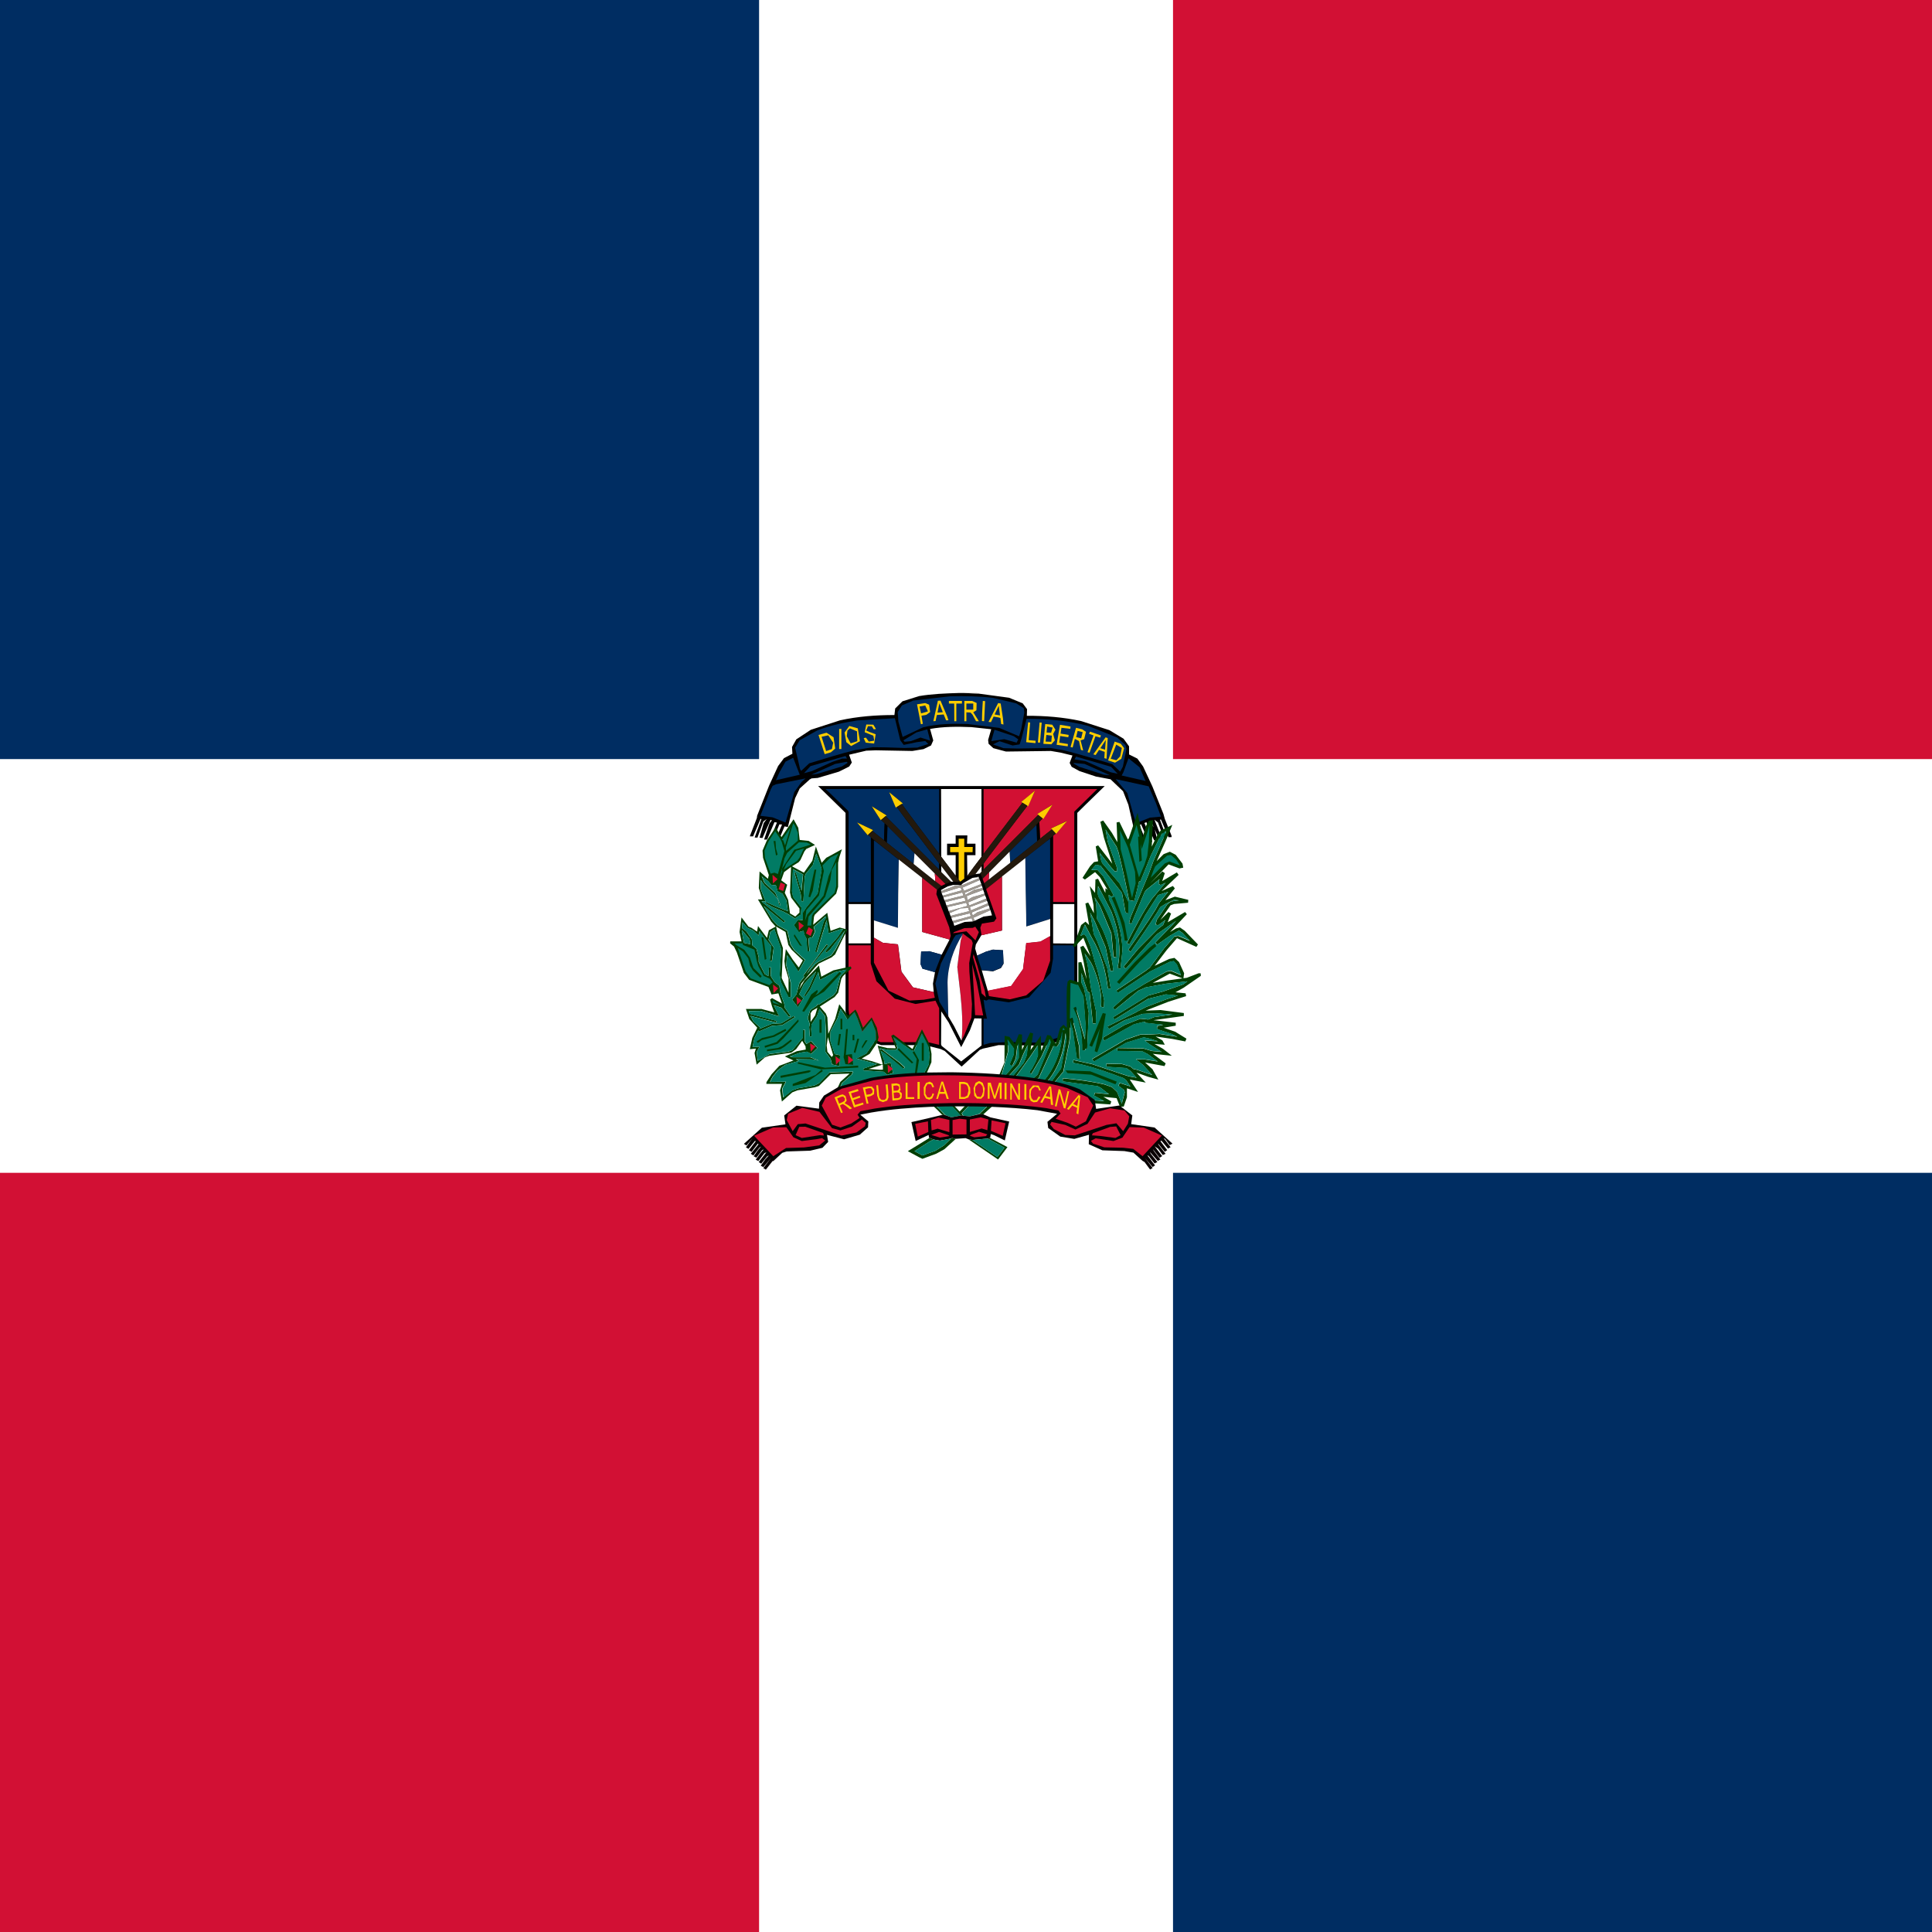 <?xml version="1.0" encoding="utf-8"?>
<!-- Generator: Adobe Illustrator 15.1.0, SVG Export Plug-In  -->
<!DOCTYPE svg PUBLIC "-//W3C//DTD SVG 1.1//EN" "http://www.w3.org/Graphics/SVG/1.1/DTD/svg11.dtd">
<svg version="1.1"
	 xmlns="http://www.w3.org/2000/svg" xmlns:xlink="http://www.w3.org/1999/xlink" xmlns:a="http://ns.adobe.com/AdobeSVGViewerExtensions/3.0/"
	 x="0px" y="0px" width="20px" height="20px" viewBox="5.184 0.143 20 20"
	 overflow="visible" enable-background="new 5.184 0.143 20 20" xml:space="preserve">
<rect x="5.184" y="0.143" width="20" height="20" fill="#808080" stroke="none"/>
<defs>
</defs>
<path fill="#231F20" d="M0,20.285V0h30.368v20.224v0.062H0z M30.307,20.224V20.16V20.224z M0.128,20.16h30.116L30.241,0.125H0.128
	V20.16z"/>
<rect x="0.063" y="0.062" fill="#002D62" width="15.12" height="10.08"/>
<rect x="15.184" y="0.062" fill="#D21034" width="15.122" height="10.08"/>
<rect x="15.184" y="10.143" fill="#002D62" width="15.122" height="10.081"/>
<rect x="0.063" y="10.143" fill="#D21034" width="15.12" height="10.081"/>
<polygon fill="#FFFFFF" points="30.305,8.001 17.327,8.001 17.327,0.062 13.042,0.062 13.042,8.001 0.063,8.001 0.063,12.284 
	13.042,12.284 13.042,20.224 17.327,20.224 17.327,12.284 30.305,12.284 "/>
<path d="M15.107,7.317h0.056l0.15,0.006l0.317,0.043l0.141,0.058l0.045,0.06l-0.002,0.069C16,7.552,16.19,7.567,16.374,7.607
	l0.293,0.094l0.148,0.089l0.057,0.079v0.084l0.086,0.043l0.059,0.081l0.096,0.206l0.115,0.286l0.014,0.051l0.07,0.175v0.014
	L17.28,8.81l-0.078-0.184l-0.01,0.003l0.07,0.189L17.231,8.82l-0.059-0.162l-0.037-0.029l0.076,0.192L17.18,8.823l-0.084-0.185
	l-0.014,0.003l0.053,0.077l0.029,0.122l-0.033,0.002l-0.08-0.188l-0.02,0.009l0.08,0.19l-0.004,0.009h-0.029l-0.082-0.187
	l-0.016,0.009l0.082,0.203h-0.031l-0.086-0.19l-0.027,0.01l-0.053-0.233l-0.055-0.14L16.68,8.21l-0.15-0.028l-0.172-0.057
	l-0.08-0.044l-0.021-0.04l0.029-0.077l-0.123-0.03l-0.1-0.017l-0.307,0.004l-0.158,0.002l-0.131-0.035l-0.049-0.045l-0.005-0.04
	l0.032-0.111l-0.207-0.022c-0.145-0.006-0.287-0.006-0.426,0.019l0.033,0.119L14.822,7.86l-0.078,0.038l-0.115,0.019L14.25,7.91
	l-0.099,0.004l-0.177,0.042l0.028,0.081l-0.027,0.041l-0.106,0.053L13.65,8.196l-0.065,0.005l-0.019,0.011l-0.103,0.093
	l-0.048,0.101L13.34,8.704l-0.035-0.006l-0.076,0.183L13.194,8.88l0.086-0.202l-0.028-0.001l-0.074,0.18l-0.031-0.002l0.08-0.197
	l-0.026-0.004l-0.076,0.18h-0.031l0.056-0.167l0.024-0.031l-0.013-0.006l-0.084,0.188l-0.03-0.003l0.043-0.152l0.031-0.041
	l-0.035,0.025l-0.061,0.167l-0.029-0.001l0.07-0.191l-0.009-0.002L12.98,8.801h-0.032V8.795l0.071-0.184l0.003-0.024l0.123-0.31
	l0.094-0.204L13.3,7.991l0.087-0.045l-0.004-0.07l0.044-0.079l0.15-0.099l0.302-0.098c0.186-0.041,0.375-0.055,0.564-0.055
	l0.008-0.068l0.075-0.074l0.172-0.054C14.833,7.326,14.97,7.321,15.107,7.317z"/>
<polygon fill="#9E9890" points="15.163,7.317 15.3,7.317 15.313,7.323 "/>
<path fill="#002E62" d="M14.638,7.395l0.382-0.044c0.15-0.004,0.299-0.001,0.448,0.017l0.236,0.056l0.078,0.05l0.006,0.045
	l-0.033,0.176l-0.021,0.07l-0.207-0.087l-0.328-0.04c-0.154-0.005-0.311-0.003-0.461,0.035l-0.21,0.099l-0.044-0.159l-0.007-0.099
	l0.044-0.069L14.638,7.395z"/>
<polygon fill="#FDCD00" points="14.846,7.609 14.893,7.397 14.92,7.396 14.988,7.556 15.002,7.599 14.978,7.6 14.953,7.539 
	14.882,7.545 14.869,7.607 "/>
<polygon fill="#FDCD00" points="15.358,7.399 15.382,7.401 15.372,7.609 15.349,7.607 15.351,7.521 "/>
<polygon fill="#FDCD00" points="15.007,7.399 15.142,7.399 15.142,7.426 15.084,7.426 15.084,7.609 15.063,7.609 15.062,7.426 
	15.007,7.426 "/>
<polygon fill="#FDCD00" points="15.167,7.399 15.247,7.399 15.294,7.42 15.292,7.496 15.259,7.516 15.317,7.609 15.288,7.609 
	15.252,7.542 15.231,7.519 15.188,7.517 15.188,7.609 15.167,7.609 "/>
<polygon fill="#FDCD00" points="14.677,7.434 14.762,7.421 14.802,7.438 14.813,7.514 14.773,7.543 14.723,7.552 14.737,7.636 
	14.717,7.64 "/>
<polygon fill="#002E62" points="14.908,7.423 14.944,7.516 14.889,7.52 "/>
<polygon fill="#FDCD00" points="15.517,7.421 15.543,7.426 15.567,7.582 15.572,7.643 15.548,7.638 15.54,7.576 15.522,7.57 
	15.47,7.561 15.442,7.619 15.417,7.616 "/>
<rect x="15.188" y="7.426" fill="#002E62" width="0.071" height="0.063"/>
<polygon fill="#002E62" points="14.703,7.457 14.762,7.446 14.79,7.507 14.719,7.528 "/>
<polygon fill="#002E62" points="15.523,7.449 15.536,7.549 15.48,7.539 "/>
<path fill="#002E62" d="M14.059,7.601l0.389-0.023l0.055,0.227l0.036,0.049l0.135-0.028l0.088-0.012l0.032,0.03l-0.113,0.038
	l-0.135,0.004L14.361,7.88l-0.14-0.002l-0.186,0.03c-0.158,0.039-0.316,0.089-0.474,0.137l-0.083,0.078l-0.011-0.016l-0.052-0.224
	l0.047-0.077l0.183-0.102C13.777,7.652,13.919,7.623,14.059,7.601z"/>
<path fill="#002E62" d="M15.758,7.79l0.053-0.206c0.215-0.001,0.432,0.019,0.639,0.074l0.301,0.121l0.084,0.077l0.01,0.04
	l-0.037,0.183L16.78,8.131l-0.082-0.078c-0.172-0.05-0.342-0.105-0.516-0.146l-0.123-0.021l-0.34,0.006l-0.147-0.004l-0.109-0.039
	l0.068-0.033l0.135,0.044l0.073-0.011L15.758,7.79z"/>
<polygon fill="#FDCD00" points="15.827,7.62 15.848,7.623 15.833,7.805 15.905,7.811 15.903,7.836 15.807,7.826 "/>
<rect x="15.848" y="7.726" transform="matrix(-0.085 0.996 -0.996 -0.085 25.01 -7.504)" fill="#FDCD00" width="0.208" height="0.022"/>
<polygon fill="#FDCD00" points="14.152,7.643 14.225,7.645 14.252,7.69 14.229,7.693 14.209,7.661 14.169,7.661 14.151,7.705 
	14.186,7.721 14.249,7.744 14.233,7.84 14.146,7.831 14.125,7.784 14.148,7.779 14.178,7.82 14.234,7.81 14.225,7.759 14.135,7.723 
	"/>
<polygon fill="#FDCD00" points="16.004,7.638 16.077,7.645 16.11,7.697 16.086,7.741 16.104,7.807 16.067,7.848 15.985,7.843 "/>
<polygon fill="#FDCD00" points="16.122,7.853 16.157,7.646 16.266,7.664 16.264,7.688 16.172,7.677 16.163,7.737 16.247,7.751 
	16.243,7.775 16.159,7.762 16.149,7.831 16.239,7.845 16.237,7.869 "/>
<polygon fill="#FDCD00" points="13.976,7.658 14.064,7.683 14.086,7.816 13.995,7.866 13.945,7.826 13.927,7.726 "/>
<polygon fill="#002E62" points="16.024,7.664 16.081,7.675 16.065,7.728 16.018,7.726 "/>
<polygon fill="#FDCD00" points="16.323,7.677 16.387,7.693 16.426,7.719 16.407,7.795 16.37,7.807 16.397,7.912 16.374,7.906 
	16.354,7.815 16.311,7.792 16.288,7.881 16.266,7.876 "/>
<polygon fill="#002E62" points="13.983,7.683 14.056,7.714 14.059,7.816 13.99,7.838 13.95,7.765 13.957,7.705 "/>
<rect x="13.871" y="7.689" fill="#FDCD00" width="0.023" height="0.208"/>
<polygon fill="#002E62" points="14.67,7.725 14.783,7.693 14.813,7.81 14.713,7.778 14.615,7.815 14.548,7.822 14.536,7.807 "/>
<polygon fill="#002E62" points="15.446,7.815 15.479,7.697 15.679,7.764 15.725,7.797 15.708,7.831 15.58,7.795 "/>
<rect x="16.328" y="7.711" transform="matrix(-0.972 -0.234 0.234 -0.972 30.443 19.102)" fill="#002E62" width="0.054" height="0.066"/>
<polygon fill="#FDCD00" points="16.467,7.717 16.581,7.756 16.573,7.779 16.524,7.765 16.463,7.935 16.442,7.93 16.504,7.756 
	16.458,7.739 "/>
<polygon fill="#FDCD00" points="13.657,7.751 13.74,7.728 13.813,7.775 13.83,7.892 13.785,7.931 13.721,7.95 "/>
<polygon fill="#002E62" points="16.016,7.751 16.073,7.759 16.067,7.822 16.008,7.82 "/>
<polygon fill="#002E62" points="13.689,7.77 13.758,7.755 13.809,7.832 13.796,7.897 13.736,7.918 "/>
<polygon fill="#FDCD00" points="16.629,7.776 16.651,7.783 16.639,7.998 16.616,7.991 16.62,7.927 16.561,7.906 16.526,7.959 
	16.502,7.952 "/>
<polygon fill="#002E62" points="16.575,7.888 16.631,7.803 16.624,7.904 "/>
<polygon fill="#FDCD00" points="16.723,7.82 16.786,7.842 16.821,7.888 16.792,7.998 16.727,8.038 16.655,8.015 "/>
<polygon fill="#002E62" points="16.739,7.851 16.797,7.886 16.78,7.972 16.741,8.013 16.682,7.998 "/>
<polygon fill="#002E62" points="13.574,8.074 13.937,7.969 13.952,7.996 13.9,7.996 13.797,8.031 13.59,8.125 13.507,8.147 "/>
<polygon fill="#002E62" points="16.323,7.975 16.686,8.081 16.754,8.153 16.68,8.137 16.422,8.023 16.307,8.004 "/>
<polygon fill="#002E62" points="13.315,8.028 13.395,7.987 13.463,8.163 13.216,8.22 13.253,8.138 "/>
<polygon fill="#002E62" points="16.866,7.993 16.981,8.086 17.043,8.228 16.795,8.171 16.813,8.138 "/>
<polygon fill="#002E62" points="13.83,8.051 13.947,8.029 13.96,8.039 13.9,8.077 13.645,8.154 13.582,8.163 "/>
<polygon fill="#002E62" points="16.299,8.041 16.411,8.051 16.674,8.168 16.612,8.163 16.354,8.08 16.299,8.048 "/>
<polygon fill="#002E62" points="13.216,8.262 13.523,8.201 13.482,8.238 13.407,8.342 13.316,8.658 13.181,8.604 13.055,8.588 
	13.163,8.315 13.182,8.278 "/>
<polygon fill="#002E62" points="16.733,8.208 17.075,8.283 17.149,8.453 17.202,8.597 17.088,8.607 16.942,8.666 16.854,8.353 "/>
<polygon points="13.653,8.28 16.62,8.28 16.426,8.469 16.336,8.558 16.336,10.572 16.315,10.713 16.149,10.92 16.012,10.967 
	15.521,10.962 15.36,10.998 15.327,11.011 15.139,11.184 15.122,11.169 14.963,11.022 14.923,11.003 14.762,10.962 14.305,10.962 
	14.099,10.888 13.955,10.697 13.937,10.61 13.937,8.558 "/>
<path fill="#002E62" d="M13.729,8.311c0.393,0,0.786,0,1.177,0c0,0.223,0.002,0.446,0,0.669l-0.004-0.004
	c-0.128-0.17-0.256-0.337-0.383-0.51L14.53,8.46l-0.142-0.116l0.071,0.151l0.008,0.002l0.091,0.124
	c0.115,0.152,0.232,0.307,0.347,0.458l-0.001,0.065c-0.184-0.184-0.369-0.367-0.553-0.553l0.012-0.007L14.209,8.49l0.093,0.144
	l0.003-0.003l0.037,0.035l-0.006,0.176l-0.121-0.097l0.008-0.01l-0.167-0.078l0.113,0.134l0.002-0.006l0.028,0.025
	c0,0.224,0.002,0.447,0,0.67l-0.23,0.001c-0.001-0.309,0-0.622,0-0.933l-0.009-0.015l-0.192-0.187L13.729,8.311z"/>
<path fill="#FFFFFF" d="M14.926,8.311c0.139,0,0.281,0,0.418,0c0,0.224,0,0.448,0,0.673v0.03l-0.076,0.1l-0.07,0.095l-0.003-0.213
	h0.087V8.877h-0.087l0.003-0.086h-0.121v0.086h-0.089v0.118h0.089v0.21l-0.005-0.003l-0.144-0.19V9.006
	C14.926,8.773,14.928,8.543,14.926,8.311z"/>
<path fill="#D21033" d="M15.366,8.311c0.392,0,0.785,0,1.177,0l-0.238,0.234c-0.002,0.312,0,0.626,0,0.937L16.086,9.48
	c0-0.229,0-0.456,0-0.686l0.027-0.022l0.004,0.002l0.113-0.134L16.063,8.72l0.01,0.009L15.95,8.826l-0.006-0.155V8.65l0.033-0.036
	l0.006,0.004l0.096-0.146l-0.156,0.097l0.01,0.009c-0.188,0.189-0.377,0.379-0.566,0.566l0.001-0.063l0.021-0.031
	c0.133-0.176,0.267-0.354,0.403-0.53l0.027-0.035l0.018-0.025l0.062-0.132l-0.143,0.117l0.012,0.009
	c-0.135,0.176-0.267,0.353-0.402,0.53V8.716V8.311z"/>
<polygon fill="#FDCD00" points="15.756,8.444 15.899,8.327 15.827,8.49 15.768,8.453 "/>
<polygon fill="#FDCD00" points="14.389,8.344 14.53,8.46 14.519,8.466 14.468,8.497 14.457,8.503 "/>
<path fill="#23190D" d="M15.768,8.453l0.051,0.031L15.792,8.52c-0.136,0.177-0.27,0.354-0.403,0.53l-0.021,0.031l-0.001,0.063
	c0.188-0.188,0.378-0.377,0.566-0.566l0.045,0.036L15.944,8.65v0.021l-0.006-0.016l-0.025,0.027L15.635,8.96l-0.211,0.213
	L15.356,9.24L15.33,9.182l0.015-0.017l0.018-0.022L15.36,9.089l-0.016,0.021l-0.062,0.083l-0.011,0.004l-0.082,0.021l0.009-0.01
	l0.07-0.095l0.076-0.1l0.021-0.03C15.501,8.806,15.633,8.629,15.768,8.453z"/>
<path fill="#23190D" d="M14.468,8.497l0.05-0.031c0.127,0.173,0.255,0.34,0.383,0.51l0.026,0.036l0.144,0.19l0.036,0.046
	l0.017,0.021l0.002,0.002l-0.075-0.001L14.93,9.111l-0.024-0.032c-0.114-0.151-0.231-0.306-0.347-0.458L14.468,8.497z"/>
<polygon fill="#FDCD00" points="15.922,8.569 16.079,8.473 15.985,8.621 15.977,8.614 15.932,8.578 "/>
<polygon fill="#FDCD00" points="14.209,8.49 14.363,8.585 14.352,8.592 14.305,8.631 14.302,8.634 "/>
<path fill="#23190D" d="M14.305,8.631l0.047-0.039c0.185,0.186,0.37,0.369,0.553,0.553l0.024,0.026L15.03,9.27L14.97,9.294
	l-0.002-0.003l-0.106-0.105l-0.21-0.21l-0.279-0.279l-0.03-0.03L14.305,8.631z"/>
<polygon fill="#FDCD00" points="16.063,8.72 16.231,8.641 16.118,8.774 16.114,8.772 16.073,8.729 "/>
<polygon fill="#FDCD00" points="14.056,8.657 14.222,8.736 14.214,8.745 14.17,8.785 14.168,8.791 "/>
<polygon points="15.913,8.683 15.938,8.655 15.944,8.671 15.95,8.826 15.92,8.852 "/>
<polygon points="14.342,8.666 14.372,8.696 14.365,8.867 14.335,8.842 "/>
<polygon fill="#002E62" points="15.635,8.96 15.913,8.683 15.92,8.852 15.642,9.074 "/>
<polygon fill="#002E62" points="14.372,8.696 14.651,8.976 14.642,9.087 14.365,8.867 "/>
<polygon fill="#23190D" points="15.95,8.826 16.073,8.729 16.114,8.772 16.086,8.795 16.016,8.854 15.797,9.025 15.556,9.217 
	15.394,9.346 15.396,9.355 15.372,9.286 15.419,9.248 15.642,9.074 15.92,8.852 "/>
<polygon fill="#23190D" points="14.17,8.785 14.214,8.745 14.335,8.842 14.365,8.867 14.642,9.087 14.867,9.266 14.929,9.313 
	14.932,9.312 14.885,9.354 14.731,9.231 14.488,9.041 14.255,8.858 14.199,8.811 "/>
<polygon fill="#FDCD00" points="15.166,8.825 15.166,8.911 15.254,8.911 15.252,8.965 15.166,8.965 15.166,9.238 15.125,9.27 
	15.108,9.248 15.108,8.965 15.02,8.965 15.02,8.911 15.108,8.911 15.108,8.825 "/>
<path fill="#002E62" d="M16.016,8.854l0.039-0.029v0.308c0,0.175,0,0.349,0,0.522l-0.248,0.078c0-0.173-0.008-0.345-0.008-0.516
	l-0.002-0.192L16.016,8.854z"/>
<path fill="#002E62" d="M14.231,8.843l0.023,0.016l0.233,0.183l-0.004,0.24c-0.004,0.157-0.002,0.313-0.005,0.467l-0.248-0.077
	C14.231,9.396,14.231,9.119,14.231,8.843z"/>
<polygon fill="#FFFFFF" points="15.424,9.173 15.635,8.96 15.642,9.074 15.419,9.248 "/>
<polygon fill="#FFFFFF" points="14.642,9.087 14.651,8.976 14.861,9.186 14.867,9.266 "/>
<path fill="#FFFFFF" d="M15.556,9.217l0.242-0.191l0.002,0.192c0,0.171,0.008,0.343,0.008,0.516l0.248-0.078v0.177l-0.002,0.002
	l-0.1,0.056l-0.146,0.016l-0.033,0.269l-0.123,0.175l-0.242,0.05l-0.063-0.214l0.117,0.011l0.082-0.034l0.027-0.045L15.567,9.98
	l-0.104-0.007l-0.074,0.022L15.3,10.035l-0.021-0.073l0.007-0.042l0.057-0.096h0.003l0.211-0.049
	C15.556,9.59,15.556,9.404,15.556,9.217z"/>
<path fill="#FFFFFF" d="M14.488,9.041l0.243,0.19c-0.001,0.188,0,0.374,0,0.56l0.283,0.078l-0.082,0.157L14.804,9.99l-0.084,0.004
	l-0.006,0.13l0.021,0.047l0.128,0.036l-0.021,0.118l0.008,0.088l-0.215-0.049l-0.119-0.162l-0.036-0.283l-0.156-0.016L14.231,9.85
	V9.671l0.248,0.077c0.003-0.153,0.001-0.31,0.005-0.467L14.488,9.041z"/>
<polygon points="14.906,9.079 14.93,9.111 14.928,9.108 14.928,9.166 14.929,9.171 14.905,9.145 "/>
<polygon points="15.345,9.109 15.36,9.089 15.362,9.143 15.345,9.165 "/>
<polygon fill="#FFFFFF" points="14.928,9.108 14.93,9.111 15.052,9.271 15.03,9.27 14.929,9.171 14.928,9.166 "/>
<polygon fill="#FFFFFF" points="15.282,9.192 15.345,9.109 15.345,9.165 15.33,9.182 15.327,9.186 "/>
<polygon fill="#D21033" points="15.356,9.24 15.424,9.173 15.419,9.248 15.372,9.286 "/>
<polygon fill="#D21033" points="14.861,9.186 14.968,9.291 14.97,9.294 14.932,9.312 14.929,9.313 14.867,9.266 "/>
<polygon fill="#9E9890" points="15.251,9.231 15.315,9.218 15.327,9.253 15.149,9.331 15.163,9.365 15.342,9.294 15.349,9.313 
	15.17,9.386 15.178,9.406 15.27,9.354 15.356,9.336 15.357,9.336 15.362,9.355 15.193,9.418 15.198,9.462 15.247,9.431 
	15.376,9.394 15.386,9.423 15.38,9.411 15.207,9.485 15.217,9.516 15.393,9.447 15.393,9.439 15.401,9.468 15.224,9.533 
	15.235,9.567 15.409,9.494 15.409,9.486 15.419,9.515 15.243,9.589 15.254,9.62 15.303,9.586 15.428,9.547 15.426,9.533 
	15.437,9.565 15.262,9.643 15.273,9.675 15.254,9.682 15.242,9.647 15.054,9.698 15.045,9.678 15.235,9.626 15.222,9.598 
	15.032,9.644 15.024,9.624 15.217,9.575 15.207,9.542 15.129,9.546 15.014,9.596 15.004,9.575 15.198,9.521 15.186,9.488 
	14.993,9.533 14.996,9.55 14.981,9.516 15.18,9.468 15.167,9.433 14.973,9.481 14.973,9.491 14.96,9.462 15.157,9.413 15.146,9.382 
	14.953,9.432 14.952,9.439 14.943,9.415 15.141,9.359 15.129,9.335 15.111,9.333 14.932,9.388 14.925,9.368 15.07,9.313 
	15.125,9.312 15.106,9.305 15.05,9.304 15.134,9.305 15.146,9.305 15.319,9.234 15.313,9.223 "/>
<path fill="#D21033" d="M15.394,9.346l0.162-0.129c0,0.188,0,0.373,0,0.559l-0.211,0.049l-0.013-0.078l0.017-0.043l0.125-0.02
	l0.025-0.034l-0.104-0.294L15.394,9.346z"/>
<polygon fill="#FFFFFF" points="15.251,9.231 15.313,9.223 15.319,9.234 15.146,9.305 15.134,9.305 15.153,9.286 "/>
<path fill="#D21033" d="M14.731,9.231l0.153,0.122l-0.007,0.046l0.134,0.345l0.015,0.086l-0.012,0.039l-0.283-0.078
	C14.731,9.605,14.73,9.419,14.731,9.231z"/>
<polygon fill="#FFFFFF" points="15.149,9.331 15.327,9.253 15.342,9.294 15.163,9.365 "/>
<polygon fill="#FFFFFF" points="14.994,9.319 15.05,9.304 15.106,9.305 15.125,9.312 15.07,9.313 14.925,9.368 14.928,9.355 "/>
<polygon fill="#FFFFFF" points="15.17,9.386 15.349,9.313 15.356,9.336 15.27,9.354 15.178,9.406 "/>
<polygon fill="#FFFFFF" points="14.932,9.388 15.111,9.333 15.129,9.335 15.141,9.359 14.943,9.415 14.934,9.394 14.932,9.389 "/>
<polygon fill="#FFFFFF" points="15.193,9.418 15.362,9.355 15.376,9.394 15.247,9.431 15.198,9.462 "/>
<polygon fill="#FFFFFF" points="14.953,9.432 15.146,9.382 15.157,9.413 14.96,9.462 14.952,9.439 "/>
<polygon fill="#FFFFFF" points="15.207,9.485 15.38,9.411 15.386,9.423 15.393,9.439 15.393,9.446 15.217,9.516 "/>
<polygon fill="#FFFFFF" points="14.973,9.481 15.167,9.433 15.18,9.468 14.981,9.516 14.973,9.491 "/>
<polygon fill="#FFFFFF" points="15.224,9.533 15.401,9.468 15.409,9.486 15.409,9.494 15.235,9.567 "/>
<polygon fill="#FFFFFF" points="14.993,9.533 15.186,9.488 15.198,9.521 15.004,9.575 14.996,9.55 "/>
<path fill="#FFFFFF" d="M13.968,9.502h0.23c0,0.137,0,0.271,0,0.407h-0.23V9.502z"/>
<path fill="#FFFFFF" d="M16.086,9.909V9.502h0.219c0,0.137,0,0.271,0,0.409L16.086,9.909z"/>
<polygon fill="#FFFFFF" points="15.243,9.589 15.419,9.515 15.426,9.533 15.428,9.547 15.303,9.586 15.254,9.62 "/>
<polygon fill="#FFFFFF" points="15.129,9.546 15.207,9.542 15.217,9.575 15.024,9.624 15.014,9.596 "/>
<polygon fill="#FFFFFF" points="15.262,9.643 15.437,9.565 15.453,9.619 15.366,9.631 15.273,9.675 "/>
<polygon fill="#FFFFFF" points="15.032,9.644 15.222,9.598 15.235,9.626 15.045,9.678 "/>
<polygon fill="#FFFFFF" points="15.054,9.698 15.242,9.647 15.254,9.682 15.17,9.687 15.063,9.727 "/>
<polygon fill="#D21033" points="15.254,9.748 15.28,9.736 15.317,9.792 15.282,9.878 15.189,9.784 15.05,9.804 15.06,9.792 
	15.167,9.751 "/>
<path fill="#002E62" d="M15.078,9.824l0.072-0.02L15.146,9.82c-0.094,0.147-0.15,0.321-0.154,0.494l0.009,0.35l-0.093-0.152
	l-0.041-0.187l0.057-0.207l0.134-0.266L15.078,9.824z"/>
<path fill="#D21033" d="M15.149,9.805l0.093,0.069l0.012,0.032l-0.037,0.206l0.002,0.09l0.027,0.335l-0.006,0.141l-0.075,0.183
	l-0.026,0.049c0.014-0.156,0.004-0.313-0.012-0.47l-0.033-0.286l0.035-0.272l0.018-0.061L15.149,9.805z"/>
<path fill="#FFFFFF" d="M14.993,10.314c0.003-0.173,0.06-0.347,0.154-0.494l-0.018,0.061l-0.035,0.272l0.033,0.286
	c0.016,0.156,0.026,0.313,0.012,0.47l-0.002,0.007l-0.076-0.15l-0.06-0.102L14.993,10.314z"/>
<polygon fill="#D21033" points="15.954,9.89 16.053,9.834 16.055,9.925 16.055,10.088 15.983,10.296 15.807,10.447 15.638,10.488 
	15.422,10.455 15.409,10.398 15.651,10.349 15.774,10.174 15.807,9.905 "/>
<polygon fill="#D21033" points="14.231,9.85 14.323,9.903 14.479,9.919 14.515,10.202 14.634,10.364 14.849,10.413 14.861,10.472 
	14.749,10.492 14.598,10.501 14.382,10.398 14.231,10.108 "/>
<path fill="#D21033" d="M13.968,9.929h0.23v0.189l0.059,0.183l0.19,0.18l0.214,0.055l0.207-0.034l0.038,0.078v0.379l-0.103-0.024
	l-0.103-0.003h-0.4L14.1,10.85l-0.122-0.179l-0.009-0.069C13.968,10.377,13.967,10.153,13.968,9.929z"/>
<path fill="#002E62" d="M16.086,9.929h0.219c0,0.224,0,0.446,0,0.668l-0.07,0.197l-0.094,0.089l-0.164,0.054l-0.366-0.006
	l-0.179,0.009l-0.066,0.019v-0.271h0.035l-0.023-0.108l-0.012-0.088l0.029,0.009l0.023-0.012l0.209,0.03l0.21-0.052l0.223-0.254
	l0.025-0.145V9.929z"/>
<polygon fill="#002E62" points="15.463,9.974 15.567,9.98 15.572,10.116 15.545,10.161 15.463,10.195 15.346,10.185 15.298,10.038 
	15.3,10.035 15.389,9.996 "/>
<polygon fill="#002E62" points="14.719,9.994 14.804,9.99 14.932,10.026 14.861,10.207 14.733,10.171 14.713,10.124 "/>
<polygon fill="#D21033" points="15.256,10.052 15.262,10.02 15.3,10.135 15.33,10.242 15.378,10.396 15.39,10.467 15.345,10.426 
	15.324,10.289 "/>
<polygon fill="#D21033" points="15.248,10.124 15.295,10.31 15.362,10.655 15.278,10.652 15.267,10.439 "/>
<polygon fill="#FFFFFF" points="14.928,10.613 14.946,10.639 15.004,10.727 15.134,10.983 15.224,10.81 15.271,10.685 
	15.345,10.686 15.345,10.966 15.134,11.131 14.932,10.97 14.926,10.954 "/>
<path fill="#013E03" d="M16.959,8.56h0.002l0.01,0.053l0.01,0.042l0.031,0.157l0.035-0.118l0.027-0.052l0.045-0.009l-0.012,0.274
	l0.061-0.126l0.031-0.04l0.121-0.059l-0.07,0.168l-0.092,0.207l0.072-0.072l0.064-0.025l0.061,0.032l0.07,0.091l0.008,0.042
	l-0.039,0.008l-0.113-0.042L17.09,9.288l0.127-0.124l0.025,0.018l-0.027,0.082l0.152-0.09L17.385,9.2l-0.176,0.167l0.117-0.052
	l0.02,0.025l-0.098,0.122l0.098-0.037l0.139,0.033l-0.002,0.03l-0.145,0.013l-0.037,0.014l-0.105,0.151l0.084-0.082L17.307,9.6
	L17.272,9.69l0.18-0.106l0.018,0.023l-0.174,0.184l0.062-0.037l0.041-0.01l0.049,0.034l0.137,0.142l-0.016,0.025l-0.201-0.09
	L17.26,9.98l-0.123,0.161l0.15-0.071l0.055-0.011l0.047,0.043l0.053,0.116l-0.008,0.056l-0.141-0.052l-0.176,0.096l0.158-0.026
	l0.195-0.027l0.123-0.047l0.02,0.001l0.002,0.026l-0.178,0.123l-0.084,0.047l0.104,0.011l0.006,0.029l-0.184,0.058l-0.236,0.092
	l0.156-0.006l0.24,0.031v0.03l-0.314,0.044l0.23,0.026v0.031l-0.125,0.021l0.119,0.041l0.117,0.072l-0.012,0.029l-0.133-0.026
	l-0.174-0.025l0.07,0.04l0.025,0.045l-0.107-0.008L17.223,11l0.092,0.072l-0.197-0.02l0.133,0.099l-0.012,0.028l-0.201-0.037
	l0.076,0.069l0.061,0.108l-0.105-0.029l-0.121-0.043l0.096,0.103l-0.166-0.032l0.086,0.129l-0.115-0.038v0.093l-0.033,0.096
	L16.778,11.6l-0.035-0.089l-0.137-0.014l0.082,0.048l-0.01,0.031l-0.135-0.009c-0.301-0.022-0.6-0.049-0.898-0.066l-0.094,0.008
	l-0.188,0.17l-0.043-0.002l0.155-0.147l0.075-0.058l0.059-0.006c0.248,0.017,0.494,0.037,0.74,0.056l0.266,0.02l-0.105-0.057
	l0.01-0.029l0.145,0.015l-0.084-0.065l-0.033-0.018l-0.363-0.05l0.002-0.032c0.145,0.013,0.289,0.031,0.428,0.063l0.08,0.028
	l0.053,0.05l0.049,0.121l0.031-0.118l-0.008-0.024l-0.057-0.042l0.012-0.03l0.111,0.036l-0.047-0.068l-0.025-0.018
	c-0.137-0.052-0.281-0.104-0.43-0.14l-0.09-0.018l0.002-0.029l0.195,0.043l0.281,0.094l0.096,0.031l0.082,0.015l-0.064-0.071
	l-0.043-0.029l-0.203-0.013l-0.002-0.032l0.162,0.004l0.084,0.024l0.033,0.027l0.041,0.009l0.154,0.053l-0.096-0.105l-0.072-0.057
	l0.094,0.001l0.131,0.021l-0.104-0.077l-0.053-0.027l-0.26-0.005l-0.002-0.03l0.27,0.004l0.086,0.026l0.104,0.01l-0.131-0.083
	l-0.045-0.035l0.139,0.008l-0.082-0.026l-0.066-0.015l-0.182,0.055l-0.334,0.196l-0.018-0.026l0.346-0.201l0.152-0.052l0.094-0.001
	l0.105-0.006l0.184,0.029l-0.057-0.028l-0.131-0.044l-0.023-0.011l0.004-0.028l0.061-0.013l-0.191-0.021l0.002-0.012l-0.113,0.028
	l-0.309,0.17L16.6,10.886l0.227-0.133l0.162-0.064l0.082,0.008l0.061-0.025l0.189-0.027l-0.18-0.012l-0.131,0.006l-0.188,0.067
	l-0.158,0.089l-0.018-0.025l0.295-0.146l0.02-0.012l0.09-0.046l0.201-0.076l0.125-0.041l-0.125-0.012l-0.184,0.046l-0.346,0.214
	l-0.016-0.023l0.367-0.226l0.148-0.04l0.213-0.075l0.041-0.031l-0.225,0.025l-0.207,0.038l-0.076,0.034l-0.242,0.197l-0.021-0.021
	l0.152-0.137l0.172-0.107l0.232-0.129l0.045-0.008l0.104,0.044l-0.043-0.109l-0.033-0.036l-0.043,0.009l-0.201,0.099l-0.334,0.221
	l-0.016-0.024l0.307-0.206l0.041-0.032l0.148-0.2l0.107-0.123l0.039-0.005l0.121,0.052L17.424,9.8l-0.035-0.024l-0.094,0.054
	l-0.131,0.092l-0.021-0.021l0.18-0.185l0.035-0.04l-0.201,0.14l-0.318,0.354l-0.025-0.018l0.152-0.185l0.207-0.209l0.051-0.039
	l0.023-0.052l-0.074,0.054l-0.027-0.007l0.014-0.05l0.107-0.158l0.039-0.031l0.084-0.012l-0.055-0.004l-0.084,0.04l-0.055,0.034
	l-0.035,0.059c-0.086,0.137-0.18,0.271-0.273,0.404l-0.025-0.019c0.096-0.138,0.195-0.275,0.285-0.421l0.035-0.064l0.094-0.117
	l-0.104,0.034L17.04,9.617l-0.139,0.257l-0.025,0.045l-0.027-0.012c0.082-0.156,0.16-0.312,0.258-0.457l0.143-0.169L17.2,9.305
	l-0.023-0.013l0.01-0.048l-0.137,0.111l-0.016,0.021L16.915,9.66l-0.016,0.044l-0.027-0.006l0.014-0.055
	c0.062-0.151,0.127-0.3,0.189-0.451l0.049-0.135l0.1-0.228l0.037-0.086l-0.047,0.028l-0.025,0.042l-0.092,0.188l-0.107,0.266h-0.014
	l-0.049,0.204l-0.055-0.011c-0.033-0.167-0.068-0.332-0.109-0.495l-0.02-0.057L16.629,8.73l0.023,0.128l0.096,0.272l-0.002,0.034
	l-0.023-0.002l-0.041-0.046L16.567,8.97l0.018,0.088l0.012,0.023l0.176,0.205l0.092,0.191V9.6l-0.029-0.01l-0.037-0.203
	l-0.223-0.283l-0.049-0.008l-0.045,0.053l0.066,0.002l0.057,0.063l0.107,0.197l-0.02,0.017l-0.031-0.021l0.004,0.048
	c0.082,0.164,0.135,0.344,0.139,0.527l-0.02,0.189l-0.031-0.008c0.043-0.195,0.008-0.401-0.064-0.583L16.596,9.4l-0.045-0.085
	l-0.004,0.078l0.012,0.037c0.08,0.135,0.148,0.284,0.178,0.441l0.006,0.184l-0.031-0.008l-0.023-0.244L16.571,9.52l-0.055-0.087
	l0.016,0.062l0.006,0.133l0.004,0.03c0.086,0.144,0.137,0.306,0.16,0.471l0.008,0.063l-0.031,0.001l-0.049-0.244l-0.113-0.268
	l-0.047-0.09l0.037,0.22l0.035,0.074l0.105,0.281l0.035,0.209h-0.029c-0.021-0.184-0.072-0.368-0.168-0.527l-0.07-0.134
	l-0.047,0.118l0.039-0.019l0.025,0.029l0.041,0.1l0.053,0.186l0.021,0.063l0.068,0.308l-0.004,0.07l-0.029-0.004
	c0.014-0.145-0.031-0.285-0.082-0.414l-0.025-0.049l-0.062-0.089l0.031,0.12l0.025,0.18l0.012,0.074l0.051,0.231l-0.004,0.122
	l-0.031-0.004l-0.033-0.314l-0.023-0.019l-0.062-0.188v0.098l0.029,0.068l0.047,0.247l-0.016,0.37L16.418,11l-0.004,0.018
	l-0.029-0.003c0.004-0.15-0.025-0.301-0.092-0.436l0.025-0.013l0.096,0.338l0.008-0.125l-0.023-0.321l-0.057-0.116l-0.078-0.023
	l-0.006,0.369l0.025-0.009l0.07,0.291l0.006,0.134l-0.029-0.003l-0.041-0.288l-0.029-0.102v0.15l-0.008,0.067l-0.061,0.307
	l-0.117,0.144l-0.014-0.028l0.107-0.147l0.055-0.294l-0.008-0.078c-0.014,0.187-0.072,0.376-0.199,0.516l-0.025-0.019
	c0.102-0.117,0.162-0.268,0.184-0.419l0.006-0.101l0.023-0.005l-0.014-0.021l-0.045,0.168l-0.021,0.027l-0.035-0.006l-0.152,0.33
	l-0.053,0.038l-0.014-0.024l0.055-0.048l0.137-0.334l-0.014-0.035l-0.082,0.182l-0.109,0.184l-0.016-0.024l0.029-0.04l0.039-0.075
	l0.02-0.059l-0.002-0.103l-0.08,0.119l-0.182,0.254l-0.019-0.026l0.136-0.166l0.031-0.078l0.012-0.111l-0.047,0.098l-0.045,0.11
	l-0.134,0.148l-0.02-0.021l0.031-0.036l0.087-0.1l0.033-0.063v-0.045l-0.002-0.114l-0.014,0.049l-0.014,0.117l-0.038,0.081
	l-0.026-0.018l0.041-0.1l0.004-0.062l-0.068-0.096l0.007,0.12l-0.074,0.272l-0.163,0.128l-0.162,0.158l-0.081,0.086l0.014,0.026
	l-0.026-0.002l-0.151-0.168l-0.082-0.083l-0.118-0.16l-0.023-0.035l0.044-0.082l0.009-0.104l-0.014-0.089l-0.066-0.13l-0.082,0.183
	l-0.035-0.011l-0.179-0.135l0.045,0.113l-0.016,0.021l-0.076,0.001l-0.093-0.018l0.004,0.019l0.015-0.011l0.19,0.144l0.048,0.046
	l-0.011,0.016l-0.191-0.159L14.3,11.021l0.036,0.096l0.006,0.043l0.062-0.017l0.025,0.108l-0.061,0.019l-0.036-0.032l-0.21-0.014
	l-0.001-0.019l0.143-0.048l-0.036-0.008l-0.178-0.049l0.101-0.05l0.101-0.144l-0.002-0.085l-0.045-0.117l-0.095,0.118l-0.05-0.138
	l-0.03-0.066l-0.073,0.077l-0.071-0.108l-0.033,0.098l-0.071,0.135l-0.004,0.093l0.047,0.142l0.056,0.012l-0.007,0.113l-0.076-0.018
	l-0.015-0.056l-0.055-0.076l0.007-0.208l-0.01-0.16l-0.057-0.074l-0.026,0.075l-0.057,0.087l-0.003,0.048l0.004,0.075l-0.018-0.001
	l-0.008-0.098l0.007-0.029l-0.021-0.064l0.026-0.082l0.07-0.046l0.003-0.015l0.013,0.006l0.154-0.097l0.03-0.038l0.027-0.104
	l0.016-0.057l0.069-0.07l-0.129,0.029l-0.151,0.08l-0.019-0.083l-0.084,0.184l-0.047,0.067l-0.018-0.001l0.058-0.098l0.069-0.157
	l-0.092,0.093l-0.037,0.042l-0.046,0.102l0.042,0.043l-0.055,0.091l-0.061-0.078l0.045-0.056l0.031-0.116l0.049-0.064l-0.007-0.015
	l0.241-0.323l0.015,0.012l-0.17,0.21l-0.052,0.086l0.088-0.104l0.03-0.021l0.136-0.068l0.045-0.063l0.07-0.136l0.028-0.061
	L13.78,9.969l-0.04,0.036l-0.014-0.013l0.128-0.147l0.057-0.084l-0.037,0.005l-0.113,0.039l-0.02-0.138l-0.102,0.332l-0.019-0.002
	l0.09-0.312l0.026-0.046l-0.005-0.01l-0.125,0.11l0.014,0.047l-0.026,0.058l-0.042,0.012l0.01,0.135h-0.021l-0.01-0.133l-0.02-0.036
	l-0.01-0.043l-0.049,0.014l-0.051-0.073l0.044-0.056l0.048,0.004V9.592l0.039-0.059l0.115-0.14l0.042-0.249l-0.006-0.025
	L13.634,8.98L13.598,9.1l-0.072,0.087l-0.012,0.03l-0.013,0.255l-0.019,0.001l-0.009-0.075l-0.064-0.216l0.013-0.014l0.059,0.196
	l0.017-0.168l-0.105-0.056l-0.01,0.228l0.012,0.061l0.086,0.109l-0.006,0.073l-0.062,0.04l-0.068-0.044L13.294,9.58l-0.113-0.047
	l-0.067-0.037l-0.008-0.019l0.131,0.058l0.103,0.042l-0.016-0.114l-0.04-0.068l-0.051-0.026l-0.017-0.061l-0.048-0.005l-0.033-0.039
	l-0.078-0.058l0.014,0.012l0.025,0.061l0.115,0.11l0.053,0.126L13.25,9.51l-0.014-0.06L13.193,9.4l-0.1-0.096l-0.035-0.053
	l0.003,0.102l0.048,0.12l-0.042,0.001l0.246,0.207l-0.017,0.01l-0.013-0.01l-0.193-0.16l0.088,0.141l0.051,0.057l0.105,0.06
	l0.032,0.14l0.039,0.06l0.112,0.102l-0.068,0.122l-0.07-0.107l-0.048-0.065l-0.008,0.105l0.045,0.18v0.149l-0.021,0.004
	l-0.079-0.158l-0.013-0.075l0.012-0.214V9.962l-0.067-0.201l-0.043,0.031l-0.017,0.08l0.053,0.08l-0.02,0.142l-0.021-0.008
	l0.015-0.152l-0.047-0.053l-0.074-0.099l-0.01,0.046L12.98,9.775l-0.059-0.027L12.87,9.69l-0.007,0.097l0.023,0.117l0.067,0.014
	l-0.01-0.054l-0.08-0.095l0.004-0.019l0.044,0.036l0.056,0.08l0.003,0.061l0.044,0.037l0.024,0.089v0.047l0.02,0.044l0.043,0.083
	l0.037,0.021l0.006-0.091h0.021l-0.004,0.085l0.013,0.024l0.029,0.044l0.049,0.038l0.01,0.074l0.041,0.114l0.004,0.038l0.062,0.089
	l-0.018,0.007l-0.078-0.095l-0.079-0.027l0.056,0.116l-0.191-0.057l-0.124,0.002l0.01,0.028l0.279,0.074l-0.009,0.016l-0.262-0.068
	l0.028,0.056l0.068,0.062l-0.003,0.017l0.128-0.052l0.099-0.006l0.125-0.075l0.016,0.012l-0.133,0.082l-0.104,0.007l-0.131,0.057
	l-0.012-0.008l-0.04,0.079l-0.02,0.093l0.073-0.005l-0.03,0.055l0.01,0.092l0.125-0.071l0.191-0.023l0.045-0.018l0.106-0.128
	l0.002-0.081h0.019l-0.003,0.115l0.02,0.032l0.048-0.031l0.065,0.071l-0.065,0.062l-0.044-0.023l-0.07,0.011l-0.107,0.038
	l0.032,0.009h0.182l0.086,0.035l-0.074-0.013l-0.163-0.003l0.031,0.019l-0.139,0.04l-0.081,0.058l-0.054,0.069l-0.025,0.051
	l0.164-0.002l-0.038,0.071l0.01,0.092l0.093-0.074l0.06-0.021l0.172-0.03l0.049-0.024l0.106-0.111l0.175-0.006h0.068l-0.013,0.028
	l-0.099,0.087l-0.048,0.103l-0.022,0.11l0.138-0.016l0.405-0.057l0.286-0.031h0.061l0.052,0.03l0.131,0.128l0.066,0.068
	l-0.032-0.005l-0.048-0.049l-0.135-0.129l-0.049-0.023l-0.144,0.009c-0.162,0.018-0.323,0.042-0.483,0.064l-0.239,0.028
	l-0.034-0.007l0.026-0.121l0.051-0.113l0.096-0.086l-0.195,0.006l-0.123,0.122l-0.044,0.014l-0.177,0.031l-0.054,0.021l-0.108,0.095
	l-0.019-0.116l0.021-0.067h-0.163l0.002-0.019l0.053-0.081l0.08-0.087l0.146-0.055l-0.089-0.042l0.124-0.054l0.092-0.017
	l-0.002-0.033l-0.035-0.058l-0.063,0.087l-0.049,0.036l-0.23,0.033l-0.044,0.016l-0.085,0.075l-0.022-0.12l0.014-0.046l-0.063,0.006
	l0.026-0.117l0.051-0.105l-0.082-0.09l-0.035-0.104h0.161l0.132,0.035l-0.023-0.062l-0.02-0.07l0.02-0.016l0.103,0.057l-0.037-0.106
	l-0.071,0.012l-0.032-0.078l-0.2-0.074l-0.055-0.072l-0.072-0.211l-0.029-0.061l-0.041-0.034l0.002-0.02h0.116l-0.02-0.097
	l0.02-0.151l0.072,0.095l0.033,0.014l0.056,0.038l0.01-0.058l0.093,0.123l0.019-0.079l0.071-0.038l-0.047-0.053L13.03,9.454h0.047
	l-0.038-0.118l0.008-0.172l0.047,0.041l0.039,0.035l0.01-0.038l-0.06-0.179l-0.005-0.075l0.044-0.104l0.091-0.135l0.061,0.099
	l0.125-0.184l0.049,0.089l0.014,0.125l0.093,0.01l0.066,0.042l-0.09,0.041l-0.02,0.026L13.47,9.046l-0.019,0.023l-0.068,0.042
	l0.123,0.066l0.087-0.123l0.037-0.148l0.06,0.169l0.047-0.052l0.051-0.027l0.112-0.062l-0.028,0.084L13.86,9.074v0.25l-0.02,0.07
	l-0.222,0.219L13.61,9.634l-0.008,0.082l0.146-0.124l0.034,0.187l0.095-0.034l0.081,0.021l-0.048,0.09l-0.081,0.167l-0.037,0.031
	l-0.133,0.064l-0.037,0.039l-0.142,0.168l-0.024,0.061l0.056-0.094l0.15-0.154l0.024,0.116l0.125-0.066l0.179-0.04l0.009,0.018
	l-0.089,0.082l-0.017,0.028l-0.032,0.143l-0.037,0.045l-0.153,0.099l0.062,0.072l0.016,0.041l0.009,0.169l0.071-0.152l0.043-0.154
	l0.092,0.119l0.076-0.064l0.021,0.038l0.057,0.15l0.09-0.107l0.053,0.108l0.018,0.098l-0.014,0.055l-0.079,0.117l-0.081,0.048
	l0.11,0.029l0.1,0.034l0.006-0.009l-0.018-0.068l-0.033-0.119l0.101,0.025l0.086,0.002l-0.047-0.129l0.023-0.013l0.197,0.15
	l0.098-0.204l0.083,0.162l0.016,0.092l-0.001,0.086l-0.045,0.104l0.005,0.016l0.146,0.19l0.186,0.201l0.211-0.222l0.118-0.084
	l0.083-0.077l0.052-0.125l0.002-0.276l0.049,0.01l0.057,0.074l0.041-0.101l0.033,0.004v0.159l0.084-0.18l0.031,0.009l-0.027,0.173
	l0.107-0.15l0.004,0.158l0.062-0.165l0.035,0.006l0.053,0.083l0.045-0.163l0.035-0.032l0.035,0.031c0-0.139-0.006-0.276,0-0.414
	l0.008-0.063l0.023-0.021l0.088,0.026v-0.204l0.031-0.004l0.055,0.178l-0.029-0.169l-0.037-0.164l0.031-0.014l0.076,0.11
	L16.399,9.85l-0.053,0.054L16.323,9.94l-0.027,0.007L16.29,9.929l0.027-0.046l0.059-0.164l0.045-0.035l0.037,0.035L16.42,9.496
	l0.029-0.01l0.059,0.111l-0.004-0.085l-0.039-0.197l0.055,0.071l0.004-0.139l0.027-0.007l0.076,0.147V9.338l0.023,0.016l-0.08-0.131
	L16.52,9.171l-0.105,0.077l-0.025-0.017l0.078-0.12l0.041-0.044l0.043-0.008l-0.025-0.154l0.025-0.011l0.146,0.19l-0.086-0.269
	l-0.037-0.165l0.029-0.013l0.09,0.127l0.057,0.097l-0.008-0.204l0.029-0.006l0.088,0.183l0.01-0.015L16.959,8.56z"/>
<polygon fill="#017B64" points="13.395,8.666 13.412,8.687 13.444,8.765 13.443,8.846 13.321,8.951 13.319,8.917 "/>
<polygon fill="#017B64" points="16.95,8.683 16.979,8.803 16.965,8.805 16.979,9.065 17.004,9.05 16.993,8.879 17.004,8.931 
	17.065,8.748 17.083,8.683 17.077,8.859 17.061,9.002 17.032,9.094 16.975,9.226 16.879,8.887 "/>
<polygon fill="#017B64" points="13.277,8.839 13.368,8.707 13.311,8.895 13.291,8.841 "/>
<path fill="#017B64" d="M16.629,8.73l0.113,0.179l0.02,0.057c0.041,0.163,0.076,0.328,0.109,0.495l0.055,0.011l0.049-0.204h0.014
	l0.107-0.266l0.092-0.188l0.025-0.042l0.047-0.028L17.223,8.83l-0.1,0.228l-0.049,0.135c-0.062,0.151-0.127,0.3-0.189,0.451
	l-0.014,0.055l0.027,0.006l0.016-0.044l0.119-0.283l0.016-0.021l0.137-0.111l-0.01,0.048L17.2,9.305l0.049-0.023L17.106,9.45
	c-0.098,0.146-0.176,0.301-0.258,0.457l0.027,0.012l0.025-0.045l0.139-0.257l0.133-0.208l0.104-0.034l-0.094,0.117l-0.035,0.064
	c-0.09,0.146-0.189,0.283-0.285,0.421l0.025,0.019c0.094-0.133,0.188-0.268,0.273-0.404l0.035-0.059l0.055-0.034l0.084-0.04
	l0.055,0.004l-0.084,0.012l-0.039,0.031l-0.107,0.158l-0.014,0.05l0.027,0.007l0.074-0.054l-0.023,0.052l-0.051,0.039l-0.207,0.209
	l-0.152,0.185l0.025,0.018l0.318-0.354l0.201-0.14l-0.035,0.04l-0.18,0.185l0.021,0.021l0.131-0.092l0.094-0.054L17.424,9.8
	l0.08,0.081l-0.121-0.052l-0.039,0.005l-0.107,0.123l-0.148,0.2l-0.041,0.032l-0.307,0.206l0.016,0.024l0.334-0.221l0.201-0.099
	l0.043-0.009l0.033,0.036l0.043,0.109l-0.104-0.044l-0.045,0.008L17.03,10.33l-0.172,0.107l-0.152,0.137l0.021,0.021l0.242-0.197
	l0.076-0.034l0.207-0.038l0.225-0.025l-0.041,0.031l-0.213,0.075l-0.148,0.04l-0.367,0.226l0.016,0.023l0.346-0.214l0.184-0.046
	l0.125,0.012l-0.125,0.041l-0.201,0.076l-0.09,0.046l-0.02,0.012l-0.295,0.146l0.018,0.025l0.158-0.089l0.188-0.067l0.131-0.006
	l0.18,0.012l-0.189,0.027l-0.061,0.025l-0.082-0.008l-0.162,0.064L16.6,10.886l0.014,0.029l0.309-0.17l0.113-0.028l-0.002,0.012
	l0.191,0.021l-0.061,0.013l-0.004,0.028l0.023,0.011l0.131,0.044l0.057,0.028l-0.184-0.029l-0.105,0.006l-0.094,0.001l-0.152,0.052
	l-0.346,0.201l0.018,0.026l0.334-0.196l0.182-0.055l0.066,0.015l0.082,0.026l-0.139-0.008l0.045,0.035l0.131,0.083l-0.104-0.01
	l-0.086-0.026l-0.27-0.004l0.002,0.03l0.26,0.005l0.053,0.027l0.104,0.077l-0.131-0.021l-0.094-0.001l0.072,0.057l0.096,0.105
	l-0.154-0.053l-0.041-0.009l-0.033-0.027l-0.084-0.024l-0.162-0.004l0.002,0.032l0.203,0.013l0.043,0.029l0.064,0.071l-0.082-0.015
	l-0.096-0.031l-0.281-0.094l-0.195-0.043l-0.002,0.029l0.09,0.018c0.148,0.035,0.293,0.088,0.43,0.14l0.025,0.018l0.047,0.068
	l-0.111-0.036l-0.012,0.03l0.057,0.042l0.008,0.024l-0.031,0.118l-0.049-0.121l-0.053-0.05l-0.08-0.028
	c-0.139-0.032-0.283-0.051-0.428-0.063l-0.002,0.032l0.363,0.05l0.033,0.018l0.084,0.065l-0.145-0.015l-0.01,0.029l0.105,0.057
	l-0.266-0.02c-0.246-0.019-0.492-0.039-0.74-0.056l-0.059,0.006l-0.075,0.058l-0.155,0.147L15.223,11.7l-0.067-0.007l-0.014-0.026
	l0.081-0.086l0.162-0.158l0.163-0.128l0.074-0.272l-0.007-0.12l0.068,0.096l-0.004,0.062l-0.041,0.1l0.026,0.018l0.038-0.081
	l0.014-0.117l0.014-0.049l0.002,0.114v0.045l-0.033,0.063l-0.087,0.1l-0.031,0.036l0.02,0.021l0.134-0.148l0.045-0.11l0.047-0.098
	l-0.012,0.111l-0.031,0.078l-0.136,0.166l0.019,0.026l0.182-0.254l0.08-0.119l0.002,0.103l-0.02,0.059l-0.039,0.075l-0.029,0.04
	l0.016,0.024l0.109-0.184l0.082-0.182l0.014,0.035l-0.137,0.334l-0.055,0.048l0.014,0.024l0.053-0.038l0.152-0.33l0.035,0.006
	l0.021-0.027l0.045-0.168l0.014,0.021l-0.023,0.005l-0.006,0.101c-0.021,0.151-0.082,0.302-0.184,0.419l0.025,0.019
	c0.127-0.14,0.186-0.329,0.199-0.516l0.008,0.078l-0.055,0.294l-0.107,0.147l0.014,0.028l0.117-0.144l0.061-0.307l0.008-0.067v-0.15
	l0.029,0.102l0.041,0.288l0.029,0.003l-0.006-0.134l-0.07-0.291l-0.025,0.009l0.006-0.369l0.078,0.023l0.057,0.116l0.023,0.321
	l-0.008,0.125l-0.096-0.338l-0.025,0.013c0.066,0.135,0.096,0.285,0.092,0.436l0.029,0.003L16.418,11l0.02-0.001l0.016-0.37
	l-0.047-0.247l-0.029-0.068v-0.098l0.062,0.188l0.023,0.019l0.033,0.314l0.031,0.004l0.004-0.122l-0.051-0.231l-0.012-0.074
	l-0.025-0.18l-0.031-0.12l0.062,0.089l0.025,0.049c0.051,0.129,0.096,0.27,0.082,0.414l0.029,0.004l0.004-0.07l-0.068-0.308
	l-0.021-0.063l-0.053-0.186l-0.041-0.1l-0.025-0.029l-0.039,0.019l0.047-0.118l0.07,0.134c0.096,0.159,0.146,0.344,0.168,0.527
	h0.029l-0.035-0.209l-0.105-0.281l-0.035-0.074l-0.037-0.22l0.047,0.09l0.113,0.268l0.049,0.244l0.031-0.001l-0.008-0.063
	c-0.023-0.165-0.074-0.327-0.16-0.471l-0.004-0.03l-0.006-0.133l-0.016-0.062l0.055,0.087l0.117,0.284l0.023,0.244l0.031,0.008
	l-0.006-0.184c-0.029-0.157-0.098-0.307-0.178-0.441l-0.012-0.037l0.004-0.078L16.596,9.4l0.092,0.18
	c0.072,0.182,0.107,0.388,0.064,0.583l0.031,0.008l0.02-0.189c-0.004-0.184-0.057-0.363-0.139-0.527l-0.004-0.048l0.031,0.021
	l0.02-0.017l-0.107-0.197L16.547,9.15l-0.066-0.002l0.045-0.053l0.049,0.008l0.223,0.283l0.037,0.203l0.029,0.01V9.478l-0.092-0.191
	l-0.176-0.205l-0.012-0.023L16.567,8.97l0.115,0.147l0.041,0.046l0.023,0.002l0.002-0.034l-0.096-0.272L16.629,8.73z"/>
<path fill="#017B64" d="M16.778,8.739l0.061,0.129l0.023,0.054l0.072,0.246l0.006,0.12l-0.037,0.15l-0.016-0.063
	c-0.029-0.148-0.062-0.297-0.102-0.442L16.778,8.739z"/>
<polygon fill="#017B64" points="13.141,8.851 13.209,8.747 13.26,8.825 13.276,8.857 13.304,8.953 13.282,9.029 13.237,9.191 
	13.201,9.177 13.161,9.187 13.103,9.025 13.098,8.949 "/>
<polygon fill="#013E03" points="13.192,8.849 13.212,8.849 13.217,8.927 13.234,8.99 13.217,8.999 "/>
<polygon fill="#017B64" points="13.455,8.862 13.535,8.865 13.578,8.885 13.515,8.906 13.407,8.939 13.271,9.148 13.284,9.159 
	13.255,9.24 13.305,9.028 13.333,8.972 "/>
<polygon fill="#017B64" points="13.425,8.95 13.507,8.926 13.46,9.023 13.435,9.055 13.297,9.146 13.324,9.086 "/>
<polygon fill="#017B64" points="13.782,9.019 13.863,8.979 13.836,9.038 13.762,9.212 13.709,9.415 13.661,9.474 13.541,9.611 
	13.518,9.673 13.531,9.565 13.662,9.413 13.713,9.159 13.698,9.102 "/>
<polygon fill="#017B64" points="13.598,9.1 13.634,8.98 13.685,9.119 13.691,9.145 13.649,9.394 13.535,9.533 13.496,9.592 
	13.496,9.667 13.448,9.663 13.404,9.719 13.455,9.792 13.504,9.778 13.514,9.821 13.533,9.857 13.543,9.99 13.564,9.99 
	13.554,9.855 13.597,9.844 13.623,9.786 13.609,9.739 13.733,9.629 13.738,9.639 13.712,9.685 13.622,9.997 13.641,9.999 
	13.743,9.667 13.762,9.805 13.875,9.766 13.912,9.761 13.855,9.845 13.727,9.992 13.74,10.005 13.78,9.969 13.932,9.771 
	13.903,9.832 13.833,9.968 13.789,10.031 13.653,10.1 13.623,10.121 13.535,10.225 13.587,10.139 13.757,9.929 13.742,9.917 
	13.501,10.24 13.508,10.255 13.459,10.319 13.429,10.436 13.384,10.491 13.445,10.569 13.5,10.479 13.458,10.436 13.504,10.334 
	13.541,10.292 13.633,10.199 13.564,10.356 13.506,10.454 13.523,10.455 13.57,10.388 13.654,10.204 13.673,10.287 13.824,10.207 
	13.953,10.178 13.884,10.248 13.868,10.305 13.841,10.409 13.811,10.447 13.657,10.544 13.644,10.538 13.641,10.553 13.571,10.599 
	13.545,10.681 13.566,10.745 13.56,10.774 13.567,10.872 13.585,10.873 13.582,10.798 13.584,10.75 13.641,10.663 13.667,10.588 
	13.724,10.662 13.733,10.822 13.727,11.03 13.782,11.106 13.797,11.162 13.873,11.18 13.88,11.066 13.824,11.055 13.777,10.913 
	13.782,10.82 13.853,10.686 13.886,10.588 13.957,10.696 14.03,10.619 14.06,10.686 14.11,10.823 14.206,10.705 14.25,10.822 
	14.252,10.907 14.152,11.051 14.051,11.101 14.229,11.149 14.265,11.157 14.122,11.205 14.123,11.224 14.333,11.237 14.368,11.27 
	14.429,11.251 14.404,11.143 14.342,11.159 14.335,11.116 14.3,11.021 14.348,11.048 14.539,11.207 14.55,11.191 14.502,11.146 
	14.312,11.002 14.296,11.013 14.292,10.994 14.385,11.012 14.461,11.011 14.477,10.99 14.432,10.877 14.611,11.012 14.646,11.022 
	14.728,10.84 14.794,10.97 14.808,11.059 14.799,11.163 14.754,11.245 14.778,11.28 14.896,11.44 14.978,11.523 15.129,11.691 
	15.032,11.71 14.973,11.688 14.906,11.62 14.775,11.492 14.723,11.462 14.662,11.462 14.376,11.493 13.971,11.55 13.833,11.565 
	13.856,11.455 13.904,11.353 14.003,11.266 14.016,11.237 13.948,11.237 13.773,11.243 13.667,11.354 13.618,11.379 13.446,11.409 
	13.387,11.43 13.294,11.504 13.284,11.412 13.321,11.341 13.157,11.343 13.182,11.292 13.236,11.223 13.316,11.165 13.455,11.125 
	13.424,11.106 13.587,11.109 13.661,11.122 13.574,11.087 13.393,11.087 13.36,11.078 13.468,11.04 13.538,11.029 13.582,11.053 
	13.646,10.99 13.582,10.919 13.533,10.95 13.514,10.918 13.517,10.803 13.498,10.803 13.496,10.884 13.39,11.012 13.345,11.029 
	13.153,11.053 13.028,11.124 13.018,11.032 13.047,10.978 12.975,10.982 12.994,10.89 13.034,10.811 13.046,10.818 13.178,10.762 
	13.282,10.755 13.415,10.673 13.399,10.661 13.273,10.736 13.175,10.742 13.046,10.794 13.05,10.777 12.982,10.716 12.954,10.66 
	13.216,10.729 13.225,10.713 12.945,10.639 12.935,10.61 13.059,10.608 13.25,10.665 13.194,10.549 13.273,10.576 13.352,10.671 
	13.37,10.664 13.308,10.575 13.304,10.537 13.263,10.423 13.253,10.349 13.204,10.311 13.175,10.267 13.162,10.242 13.166,10.157 
	13.145,10.157 13.139,10.248 13.102,10.228 13.059,10.145 13.039,10.101 13.039,10.054 13.015,9.965 12.971,9.928 12.968,9.867 
	12.912,9.787 12.868,9.751 12.863,9.77 12.943,9.864 12.954,9.918 12.887,9.904 12.863,9.787 12.87,9.69 12.921,9.748 12.98,9.775 
	13.038,9.828 13.047,9.782 13.122,9.881 13.169,9.934 13.154,10.086 13.175,10.094 13.194,9.952 13.142,9.872 13.158,9.792 
	13.201,9.761 13.269,9.962 13.269,10.02 13.256,10.233 13.27,10.309 13.349,10.467 13.37,10.463 13.37,10.313 13.324,10.134 
	13.333,10.028 13.381,10.094 13.451,10.201 13.519,10.079 13.407,9.978 13.368,9.918 13.336,9.778 13.23,9.719 13.179,9.662 
	13.091,9.521 13.284,9.682 13.297,9.691 13.313,9.682 13.067,9.475 13.109,9.474 13.062,9.354 13.059,9.252 13.094,9.305 
	13.193,9.4 13.236,9.45 13.25,9.51 13.265,9.515 13.212,9.389 13.098,9.278 13.073,9.218 13.059,9.206 13.136,9.264 13.169,9.303 
	13.217,9.308 13.234,9.368 13.285,9.395 13.324,9.463 13.34,9.577 13.237,9.535 13.106,9.478 13.114,9.496 13.181,9.533 
	13.294,9.58 13.343,9.607 13.411,9.651 13.473,9.611 13.479,9.538 13.393,9.429 13.381,9.368 13.391,9.141 13.496,9.196 
	13.479,9.364 13.421,9.168 13.408,9.182 13.473,9.397 13.482,9.473 13.501,9.472 13.514,9.217 13.526,9.187 "/>
<polygon fill="#017B64" points="17.266,9 17.305,8.993 17.36,9.041 17.399,9.102 17.29,9.061 17.243,9.081 17.096,9.23 
	17.125,9.151 17.143,9.111 "/>
<polygon fill="#017B64" points="13.793,9.15 13.841,9.067 13.841,9.315 13.823,9.385 13.604,9.599 13.59,9.624 13.582,9.724 
	13.541,9.725 13.555,9.631 13.685,9.479 13.727,9.425 13.78,9.253 "/>
<polygon fill="#FFFFFF" points="13.301,9.171 13.373,9.117 13.362,9.382 13.374,9.435 13.46,9.548 13.46,9.59 13.417,9.631 
	13.362,9.599 13.343,9.459 13.308,9.385 13.333,9.302 13.271,9.256 "/>
<polygon fill="#013E03" points="13.616,9.145 13.634,9.146 13.597,9.364 13.57,9.432 13.554,9.425 "/>
<polygon fill="#D21033" points="13.181,9.199 13.234,9.244 13.185,9.289 "/>
<polygon fill="#D21033" points="13.264,9.279 13.311,9.299 13.292,9.367 13.244,9.349 "/>
<path fill="#013E03" d="M16.692,9.438l0.031-0.012l0.102,0.27l0.033,0.183l-0.031,0.002C16.811,9.727,16.754,9.578,16.692,9.438z"/>
<polygon fill="#D21033" points="13.451,9.684 13.506,9.726 13.455,9.772 "/>
<polygon fill="#FFFFFF" points="13.218,9.734 13.316,9.791 13.345,9.925 13.38,9.975 13.495,10.085 13.455,10.155 13.45,10.155 
	13.39,10.076 13.319,9.968 13.304,10.092 13.312,10.155 13.347,10.271 13.347,10.419 13.276,10.267 13.285,10.067 13.289,9.957 
	13.234,9.804 "/>
<polygon fill="#D21033" points="13.555,9.74 13.599,9.769 13.575,9.832 13.527,9.805 "/>
<polygon fill="#013E03" points="13.408,9.814 13.487,9.938 13.463,9.929 13.402,9.832 "/>
<polygon fill="#013E03" points="13.067,9.844 13.087,9.848 13.118,10.07 13.101,10.079 "/>
<polygon fill="#017B64" points="12.786,9.909 12.873,9.908 12.875,9.925 12.994,9.974 13.018,10.091 13.035,10.146 13.089,10.245 
	13.152,10.274 13.182,10.312 13.149,10.341 12.955,10.271 12.903,10.199 12.82,9.954 12.875,9.993 12.93,10.064 12.948,10.139 
	12.979,10.191 13.056,10.265 13.069,10.248 12.983,10.163 12.947,10.056 12.888,9.975 12.808,9.928 "/>
<polygon fill="#013E03" points="17.139,9.911 17.153,9.938 17.114,9.971 16.981,10.1 16.78,10.318 16.772,10.328 16.747,10.309 
	16.93,10.105 17.083,9.954 "/>
<polygon fill="#013E03" points="13.875,10.205 13.892,10.218 13.714,10.409 13.595,10.48 13.59,10.461 13.654,10.429 "/>
<polygon fill="#D21033" points="13.186,10.334 13.24,10.375 13.192,10.424 "/>
<polygon fill="#013E03" points="13.582,10.438 13.644,10.39 13.65,10.409 13.508,10.617 13.489,10.61 "/>
<polygon fill="#D21033" points="13.429,10.46 13.482,10.499 13.435,10.547 "/>
<polygon fill="#017B64" points="13.179,10.499 13.264,10.546 13.189,10.525 "/>
<polygon fill="#FFFFFF" points="13.593,10.606 13.646,10.575 13.623,10.653 13.575,10.723 13.575,10.632 "/>
<polygon fill="#013E03" points="16.6,10.63 16.631,10.637 16.602,10.808 16.592,10.894 16.543,11.036 16.516,11.025 16.571,10.789 
	16.489,10.979 16.461,10.967 "/>
<rect x="13.885" y="10.689" fill="#013E03" width="0.018" height="0.11"/>
<polygon fill="#013E03" points="13.289,10.864 13.448,10.696 13.451,10.717 13.294,10.892 13.234,10.948 13.103,10.989 
	13.099,10.97 13.222,10.931 "/>
<rect x="13.667" y="10.697" fill="#013E03" width="0.022" height="0.137"/>
<polygon fill="#013E03" points="13.188,10.861 13.315,10.794 13.324,10.811 13.199,10.876 13.07,10.91 13.03,10.939 13.015,10.925 
	13.073,10.888 "/>
<polygon fill="#013E03" points="13.943,10.797 13.961,10.794 13.94,11.063 14.003,11.055 14.016,11.165 13.936,11.159 
	13.917,11.087 13.923,11.032 "/>
<rect x="13.808" y="10.89" transform="matrix(-0.141 0.99 -0.99 -0.141 26.617 -1.286)" fill="#013E03" width="0.117" height="0.019"/>
<rect x="14.01" y="10.856" fill="#013E03" width="0.018" height="0.056"/>
<polygon fill="#FFFFFF" points="13.754,10.879 13.809,11.066 13.794,11.085 13.749,11.031 13.742,10.966 "/>
<polygon fill="#013E03" points="14.059,10.896 14.078,10.896 14.039,11.043 14.022,11.035 "/>
<polygon fill="#013E03" points="13.281,10.972 13.372,10.904 13.381,10.918 13.308,10.977 13.264,11.004 13.124,11.026 
	13.124,11.008 13.237,10.991 "/>
<polygon fill="#013E03" points="14.144,10.913 14.165,10.912 14.109,10.998 14.106,10.978 "/>
<polygon fill="#D21033" points="13.57,10.944 13.626,10.976 13.577,11.031 "/>
<rect x="14.726" y="10.94" fill="#013E03" width="0.021" height="0.184"/>
<polygon fill="#013E03" points="14.487,10.993 14.639,11.143 14.623,11.151 14.477,11.009 "/>
<polygon fill="#013E03" points="14.631,11.036 14.648,11.026 14.697,11.117 14.672,11.272 14.654,11.264 14.674,11.106 "/>
<polygon fill="#D21033" points="13.964,11.071 14.018,11.117 13.964,11.157 "/>
<polygon fill="#D21033" points="13.833,11.077 13.886,11.117 13.838,11.165 "/>
<polygon fill="#013E03" points="13.44,11.153 13.448,11.139 13.725,11.196 14.067,11.174 14.069,11.194 13.683,11.213 "/>
<polygon fill="#D21033" points="14.373,11.163 14.427,11.207 14.376,11.251 "/>
<polygon fill="#FFFFFF" points="14.175,11.209 14.323,11.163 14.324,11.216 14.294,11.217 "/>
<polygon fill="#013E03" points="13.626,11.271 13.69,11.215 13.702,11.231 13.522,11.355 13.39,11.386 13.39,11.364 "/>
<polygon fill="#013E03" points="16.215,11.224 16.469,11.233 16.745,11.34 16.731,11.368 16.481,11.268 16.235,11.252 "/>
<polygon fill="#013E03" points="13.56,11.223 13.581,11.229 13.559,11.245 13.265,11.301 13.264,11.279 "/>
<path fill="#FFFFFF" d="M16.639,11.408l0.096,0.079L16.639,11.408z"/>
<polygon fill="#090203" points="15.223,11.7 15.321,11.677 15.364,11.679 15.437,11.71 15.631,11.753 15.586,11.949 15.474,11.894 
	15.441,11.883 15.434,11.923 15.409,11.929 15.251,11.944 15.208,11.936 15.18,11.925 15.079,11.932 15.038,11.923 15.03,11.929 
	14.914,11.951 14.847,11.939 14.808,11.923 14.802,11.925 14.797,11.892 14.663,11.955 14.619,11.759 14.797,11.718 14.94,11.684 
	14.973,11.688 15.032,11.71 15.129,11.691 15.155,11.693 "/>
<polygon fill="#D21033" points="14.821,11.737 14.9,11.712 15.012,11.737 15.012,11.863 14.89,11.827 14.828,11.845 "/>
<polygon fill="#D21033" points="15.224,11.732 15.336,11.71 15.416,11.732 15.405,11.843 15.346,11.825 15.224,11.861 "/>
<polygon fill="#D21033" points="15.045,11.738 15.118,11.724 15.189,11.732 15.189,11.886 15.045,11.888 "/>
<polygon fill="#D21033" points="15.442,11.849 15.449,11.741 15.593,11.771 15.564,11.901 "/>
<polygon fill="#D21033" points="14.658,11.777 14.79,11.751 14.794,11.861 14.685,11.909 "/>
<polygon fill="#D21033" points="14.825,11.892 14.905,11.861 15.002,11.894 15.011,11.904 14.914,11.919 "/>
<polygon fill="#D21033" points="15.319,11.859 15.405,11.886 15.389,11.904 15.27,11.916 15.223,11.9 15.239,11.888 "/>
<polygon fill="#013E03" points="14.802,11.925 14.808,11.923 14.847,11.939 14.804,11.961 14.651,12.06 14.733,12.104 
	14.867,12.056 14.956,12 15.03,11.929 15.038,11.923 15.079,11.932 14.96,12.04 14.876,12.086 14.733,12.139 14.699,12.123 
	14.582,12.06 "/>
<polygon fill="#013E03" points="15.409,11.929 15.434,11.923 15.613,12.018 15.516,12.146 15.208,11.936 15.251,11.944 
	15.509,12.12 15.582,12.024 "/>
<polygon fill="#017B64" points="14.914,11.951 15.03,11.929 14.956,12 14.867,12.056 14.733,12.104 14.651,12.06 14.804,11.961 
	14.847,11.939 "/>
<polygon fill="#017B64" points="15.251,11.944 15.409,11.929 15.582,12.024 15.509,12.12 "/>
<path fill="#090203" d="M14.763,11.246l0.266-0.003c0.293,0.004,0.585,0.02,0.875,0.062c0.156,0.023,0.314,0.053,0.459,0.115
	l0.154,0.11l0.014,0.092l0.242-0.035l0.133,0.103l-0.012,0.09l0.242,0.035l0.186,0.167l-0.029,0.015l-0.047-0.064l-0.016-0.008
	l0.072,0.094l-0.027,0.014l-0.068-0.082l-0.01,0.006l0.07,0.092l-0.025,0.017l-0.07-0.086l0.006,0.015l0.072,0.092L17.221,12.1
	l-0.049-0.066l-0.035-0.024l0.078,0.101l-0.027,0.017l-0.07-0.09l0.012,0.022l0.066,0.086l-0.027,0.014l-0.082-0.093l0.01,0.02
	l0.068,0.085l-0.029,0.015l-0.061-0.078l-0.014-0.006l0.08,0.104l-0.025,0.017l-0.08-0.094l0.08,0.104l-0.025,0.015h-0.002
	l-0.057-0.077l-0.021-0.012l-0.094-0.085l-0.094-0.016l-0.227-0.008l-0.141-0.063l0.002-0.098l-0.152,0.043l-0.145-0.024
	l-0.125-0.089l-0.008-0.064l0.1-0.083l-0.203-0.037c-0.156-0.019-0.313-0.028-0.469-0.035c-0.212-0.006-0.427-0.008-0.641,0
	c-0.203,0.009-0.409,0.024-0.612,0.059l-0.112,0.022l0.083,0.07l-0.003,0.061l-0.085,0.076l-0.163,0.048l-0.177-0.046l0.012,0.073
	l-0.059,0.061l-0.127,0.03l-0.244,0.008l-0.045,0.014l-0.092,0.085h-0.008l-0.069,0.088H13.11l-0.024-0.015l0.08-0.104l-0.08,0.094
	l-0.027-0.015l0.047-0.065l0.037-0.041l-0.017,0.009l-0.062,0.076l-0.026-0.016l0.08-0.102l-0.021,0.01l-0.063,0.081l-0.027-0.014
	l0.049-0.067l0.035-0.04l-0.017,0.008l-0.06,0.078l-0.028-0.014l0.049-0.069l0.029-0.032l-0.019,0.012l-0.062,0.08l-0.027-0.017
	l0.08-0.098l-0.007-0.007l-0.065,0.085l-0.027-0.017l0.071-0.093l-0.009-0.003l-0.067,0.082l-0.026-0.016l0.045-0.063l0.023-0.031
	l-0.063,0.075l-0.026-0.017l0.186-0.167l0.244-0.035l-0.013-0.092l0.127-0.101l0.233,0.031l0.003-0.064l0.048-0.071l0.15-0.09
	l0.336-0.094C14.385,11.267,14.574,11.252,14.763,11.246z"/>
<path fill="#D21033" d="M14.229,11.326c0.227-0.037,0.457-0.05,0.687-0.052c0.238,0,0.479,0.009,0.717,0.03
	c0.204,0.019,0.403,0.045,0.598,0.103l0.213,0.095l0.057,0.085l-0.076,0.164l-0.104,0.055l-0.084-0.039l-0.125-0.043l0.051-0.054
	l-0.021-0.031l-0.123-0.024c-0.184-0.027-0.371-0.039-0.557-0.047c-0.199-0.008-0.401-0.009-0.603-0.002
	c-0.207,0.007-0.418,0.021-0.622,0.053l-0.146,0.027l-0.03,0.036l0.022,0.034l-0.087,0.057l-0.111,0.042l-0.087-0.029l-0.107-0.198
	l0.041-0.082l0.166-0.093L14.229,11.326z"/>
<polygon fill="#D21033" points="13.343,11.672 13.489,11.612 13.667,11.653 13.797,11.822 13.884,11.845 14.003,11.806 
	14.106,11.732 14.146,11.767 14.138,11.802 14.05,11.866 13.896,11.898 13.522,11.773 13.443,11.78 13.39,11.853 13.328,11.738 "/>
<polygon fill="#D21033" points="16.52,11.66 16.676,11.616 16.825,11.639 16.874,11.699 16.86,11.775 16.811,11.853 16.741,11.771 
	16.639,11.788 16.311,11.896 16.211,11.892 16.094,11.831 16.055,11.783 16.069,11.757 16.211,11.788 16.317,11.836 16.442,11.777 
	"/>
<polygon fill="#D21033" points="13.458,11.808 13.521,11.807 13.705,11.872 13.714,11.898 13.674,11.894 13.484,11.923 
	13.42,11.894 "/>
<polygon fill="#D21033" points="16.676,11.809 16.739,11.804 16.784,11.894 16.731,11.923 16.571,11.902 16.487,11.896 
	16.497,11.874 "/>
<polygon fill="#D21033" points="13.186,11.815 13.324,11.812 13.34,11.834 13.397,11.916 13.484,11.955 13.635,11.936 
	13.694,11.925 13.727,11.949 13.665,12 13.508,12.021 13.321,12.027 13.189,12.112 12.99,11.9 "/>
<polygon fill="#D21033" points="16.877,11.811 17.024,11.816 17.211,11.898 17.012,12.112 16.915,12.036 16.811,12.024 
	16.616,12.02 16.5,11.982 16.477,11.953 16.526,11.927 16.711,11.955 16.803,11.92 "/>
<polygon fill="#FECE00" points="14.77,11.354 14.808,11.34 14.836,11.355 14.854,11.395 14.837,11.4 14.822,11.368 14.787,11.364 
	14.767,11.395 14.763,11.464 14.782,11.5 14.809,11.505 14.828,11.489 14.838,11.461 14.854,11.467 14.834,11.513 14.804,11.527 
	14.77,11.515 14.749,11.476 14.746,11.4 "/>
<rect x="14.682" y="11.343" fill="#FECE00" width="0.023" height="0.176"/>
<polygon fill="#FECE00" points="14.559,11.351 14.579,11.351 14.579,11.501 14.648,11.501 14.648,11.519 14.559,11.519 
	14.559,11.407 "/>
<polygon fill="#FECE00" points="15.409,11.351 15.44,11.351 15.481,11.491 15.526,11.351 15.553,11.351 15.553,11.517 
	15.534,11.517 15.534,11.381 15.489,11.517 15.473,11.517 15.428,11.377 15.428,11.517 15.409,11.517 "/>
<rect x="15.583" y="11.354" fill="#FECE00" width="0.021" height="0.169"/>
<path fill="#FECE00" d="M15.378,11.412l-0.021-0.059l-0.032-0.017h-0.01l-0.032,0.017l-0.021,0.055l0.008,0.078l0.028,0.03
	l0.043,0.001l0.028-0.029L15.378,11.412z M15.362,11.44l-0.012,0.039L15.336,11.5l-0.038-0.007l-0.02-0.045l0.003-0.056l0.032-0.034
	l0.022,0.005l0.021,0.027L15.362,11.44z"/>
<polygon fill="#FECE00" points="15.642,11.358 15.658,11.358 15.725,11.49 15.725,11.358 15.743,11.358 15.743,11.527 
	15.723,11.527 15.658,11.396 15.658,11.527 15.642,11.527 "/>
<path fill="#FECE00" d="M14.947,11.34h-0.018l-0.053,0.179h0.017l0.017-0.053h0.059l0.016,0.053h0.021L14.947,11.34z M14.914,11.446
	l0.023-0.085l0.023,0.086L14.914,11.446z"/>
<path fill="#FECE00" d="M15.227,11.402L15.2,11.354l-0.035-0.011h-0.052v0.176h0.054l0.04-0.014l0.022-0.047L15.227,11.402z
	 M15.198,11.483L15.17,11.5h-0.04v-0.136h0.032l0.024,0.006l0.017,0.022l0.007,0.04L15.198,11.483z"/>
<rect x="15.788" y="11.365" fill="#FECE00" width="0.021" height="0.162"/>
<polygon fill="#FECE00" points="14.352,11.37 14.373,11.368 14.38,11.449 14.382,11.503 14.368,11.536 14.324,11.552 14.282,11.536 
	14.265,11.486 14.255,11.377 14.274,11.377 14.284,11.482 14.29,11.509 14.309,11.529 14.342,11.529 14.359,11.511 14.361,11.472 
	"/>
<polygon fill="#FECE00" points="15.877,11.379 15.936,11.381 15.959,11.43 15.942,11.433 15.93,11.402 15.899,11.392 15.87,11.412 
	15.858,11.434 15.854,11.476 15.862,11.511 15.881,11.533 15.915,11.53 15.936,11.492 15.956,11.502 15.92,11.55 15.883,11.554 
	15.854,11.539 15.838,11.502 15.84,11.425 "/>
<path fill="#FECE00" d="M14.234,11.419l-0.025-0.028h-0.04l-0.053,0.01l0.039,0.168l0.02-0.003l-0.017-0.067l0.041-0.01l0.033-0.019
	L14.234,11.419z M14.214,11.456l-0.021,0.014l-0.039,0.006l-0.013-0.059l0.039-0.009h0.021l0.017,0.028L14.214,11.456z"/>
<path fill="#FECE00" d="M16.065,11.392l-0.018-0.005l-0.094,0.167l0.02,0.006L16,11.509l0.059,0.013l0.004,0.057l0.023,0.004
	L16.065,11.392z M16.008,11.489l0.043-0.08l0.004,0.092L16.008,11.489z"/>
<polygon fill="#FECE00" points="13.968,11.447 14.064,11.417 14.072,11.437 13.994,11.461 14.011,11.511 14.084,11.486 
	14.09,11.505 14.018,11.53 14.036,11.582 14.117,11.557 14.124,11.576 14.024,11.608 "/>
<polygon fill="#FECE00" points="16.143,11.417 16.161,11.423 16.204,11.575 16.235,11.438 16.252,11.44 16.213,11.618 
	16.196,11.614 16.153,11.46 16.122,11.598 16.104,11.594 "/>
<path fill="#FECE00" d="M14.52,11.462l-0.024-0.023l0.011-0.012l-0.01-0.059l-0.032-0.01l-0.053,0.004l0.011,0.174l0.056-0.006
	l0.027-0.009l0.012-0.016L14.52,11.462z M14.432,11.383l0.036-0.004l0.016,0.006l0.01,0.02l-0.01,0.021l-0.013,0.007l-0.036,0.002
	L14.432,11.383z M14.497,11.504l-0.018,0.007l-0.04,0.002l-0.004-0.058l0.034-0.004l0.023,0.005l0.012,0.026L14.497,11.504z"/>
<path fill="#FECE00" d="M13.97,11.587l-0.042-0.024l0.021-0.026l-0.012-0.048l-0.029-0.017l-0.025,0.006l-0.06,0.025l0.068,0.162
	l0.017-0.006l-0.029-0.072l0.02-0.011l0.012-0.003l0.024,0.014l0.047,0.039l0.023-0.01L13.97,11.587z M13.907,11.551l-0.036,0.017
	l-0.02-0.055l0.041-0.016l0.021-0.004l0.019,0.024l-0.006,0.023L13.907,11.551z"/>
<path fill="#FECE00" d="M16.35,11.478l-0.121,0.144l0.018,0.01l0.037-0.044l0.051,0.023l-0.008,0.057l0.02,0.011l0.02-0.189v-0.001
	L16.35,11.478z M16.336,11.592l-0.041-0.021l0.055-0.069L16.336,11.592z"/>
</svg>
